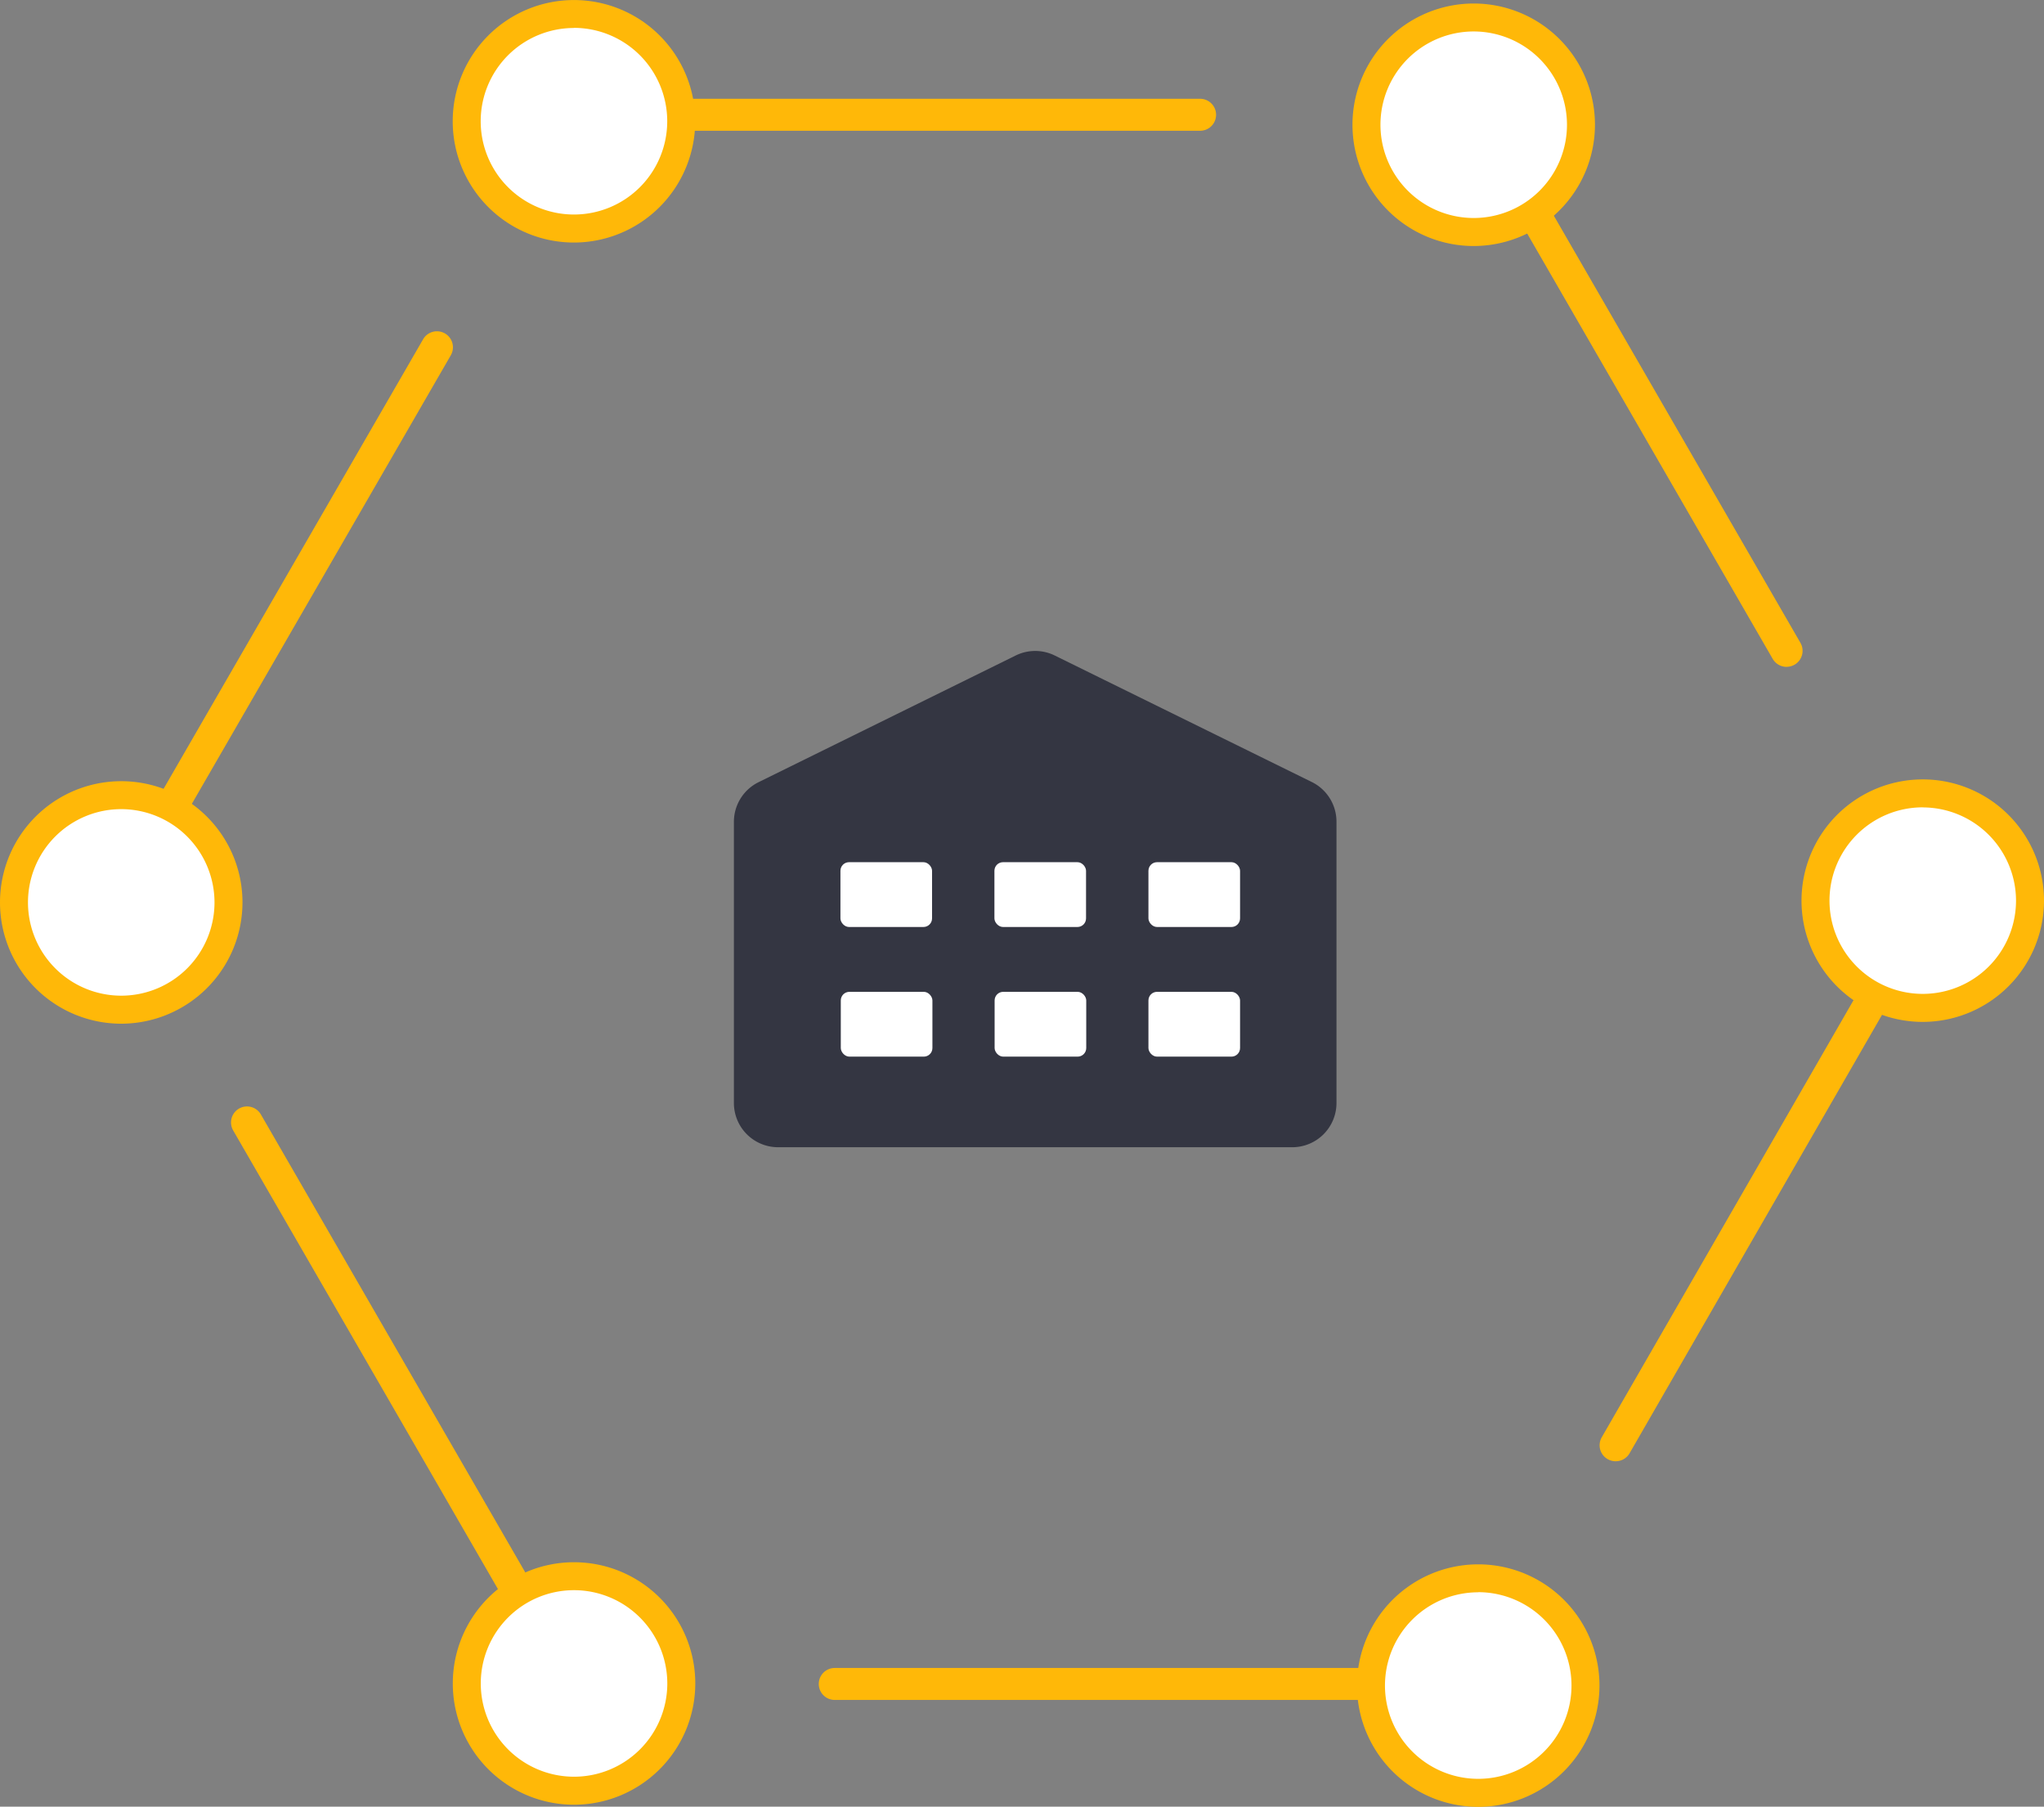 <svg data-name="Layer 1" xmlns="http://www.w3.org/2000/svg" viewBox="0 0 511.32 451.93"><rect x="0" y="0" width="511.32" height="451.93" fill="#808080" stroke="none"/><path d="M404.15 365.52a4 4 0 01-3.46-6l78.66-136.55a4 4 0 116.93 4l-78.62 136.54a4 4 0 01-3.51 2.01zm-34.65 59.71H208.82a4 4 0 110-8H369.5a4 4 0 010 8zm-226.61 0a4 4 0 01-3.47-2L58.33 282.77a4 4 0 116.93-4l81.1 140.46a4 4 0 01-3.46 6zM29.57 228.97a4 4 0 01-3.46-6l79.73-138.1a4 4 0 016.93 4l-79.73 138.1a4 4 0 01-3.47 2zM300.21 32.71H142.88a4 4 0 010-8h157.33a4 4 0 010 8zm146.71 134.1a4 4 0 01-3.47-2l-77.41-134.1a4 4 0 016.93-4l77.42 134.09a4 4 0 01-3.46 6z" fill="#ffb808"/><circle cx="368.65" cy="31.21" r="26.83" fill="#fff"/><path d="M368.66 61.54a30.33 30.33 0 1130.33-30.33 30.37 30.37 0 01-30.33 30.33zm0-53.67a23.33 23.33 0 1023.33 23.33 23.36 23.36 0 00-23.33-23.33z" fill="#ffb808"/><circle cx="480.99" cy="225.28" r="26.83" fill="#fff"/><path d="M480.99 255.62a30.33 30.33 0 1130.33-30.33 30.37 30.37 0 01-30.33 30.33zm0-53.67a23.33 23.33 0 1023.33 23.33 23.36 23.36 0 00-23.33-23.31z" fill="#ffb808"/><circle cx="369.79" cy="421.6" r="26.83" fill="#fff"/><path d="M369.79 451.97a30.33 30.33 0 1130.33-30.33 30.37 30.37 0 01-30.33 30.33zm0-53.67a23.33 23.33 0 1023.33 23.33 23.36 23.36 0 00-23.33-23.36z" fill="#ffb808"/><circle cx="143.6" cy="421.1" r="26.83" fill="#fff"/><path d="M143.6 451.44a30.33 30.33 0 1130.33-30.33 30.37 30.37 0 01-30.33 30.33zm0-53.67a23.33 23.33 0 1023.33 23.33 23.36 23.36 0 00-23.33-23.33z" fill="#ffb808"/><circle cx="30.33" cy="225.73" r="26.83" fill="#fff"/><path d="M30.33 256.07a30.33 30.33 0 1130.33-30.33 30.37 30.37 0 01-30.33 30.33zm0-53.67a23.33 23.33 0 1023.33 23.34 23.36 23.36 0 00-23.33-23.34z" fill="#ffb808"/><circle cx="143.58" cy="30.33" r="26.83" fill="#fff"/><path d="M143.58 60.67a30.33 30.33 0 1130.33-30.33 30.37 30.37 0 01-30.33 30.33zm0-53.67a23.33 23.33 0 1023.33 23.33 23.36 23.36 0 00-23.33-23.36z" fill="#ffb808"/><path d="M334.33 205.58v70.39a11.06 11.06 0 01-11.06 11H194.66a11.06 11.06 0 01-11.07-11v-70.39a11.06 11.06 0 016.18-9.93l64.31-31.68a11.06 11.06 0 019.77 0l64.3 31.64a11.06 11.06 0 016.18 9.97z" fill="#343642"/><rect x="210.24" y="215.67" width="22.92" height="16.21" rx="2.15" ry="2.15" fill="#fff"/><rect x="248.76" y="215.67" width="22.92" height="16.21" rx="2.15" ry="2.15" fill="#fff"/><rect x="287.29" y="215.67" width="22.92" height="16.21" rx="2.15" ry="2.15" fill="#fff"/><rect x="287.29" y="248.1" width="22.92" height="16.21" rx="2.15" ry="2.15" fill="#fff"/><rect x="248.81" y="248.1" width="22.92" height="16.21" rx="2.15" ry="2.15" fill="#fff"/><rect x="210.33" y="248.1" width="22.92" height="16.21" rx="2.15" ry="2.15" fill="#fff"/></svg>
